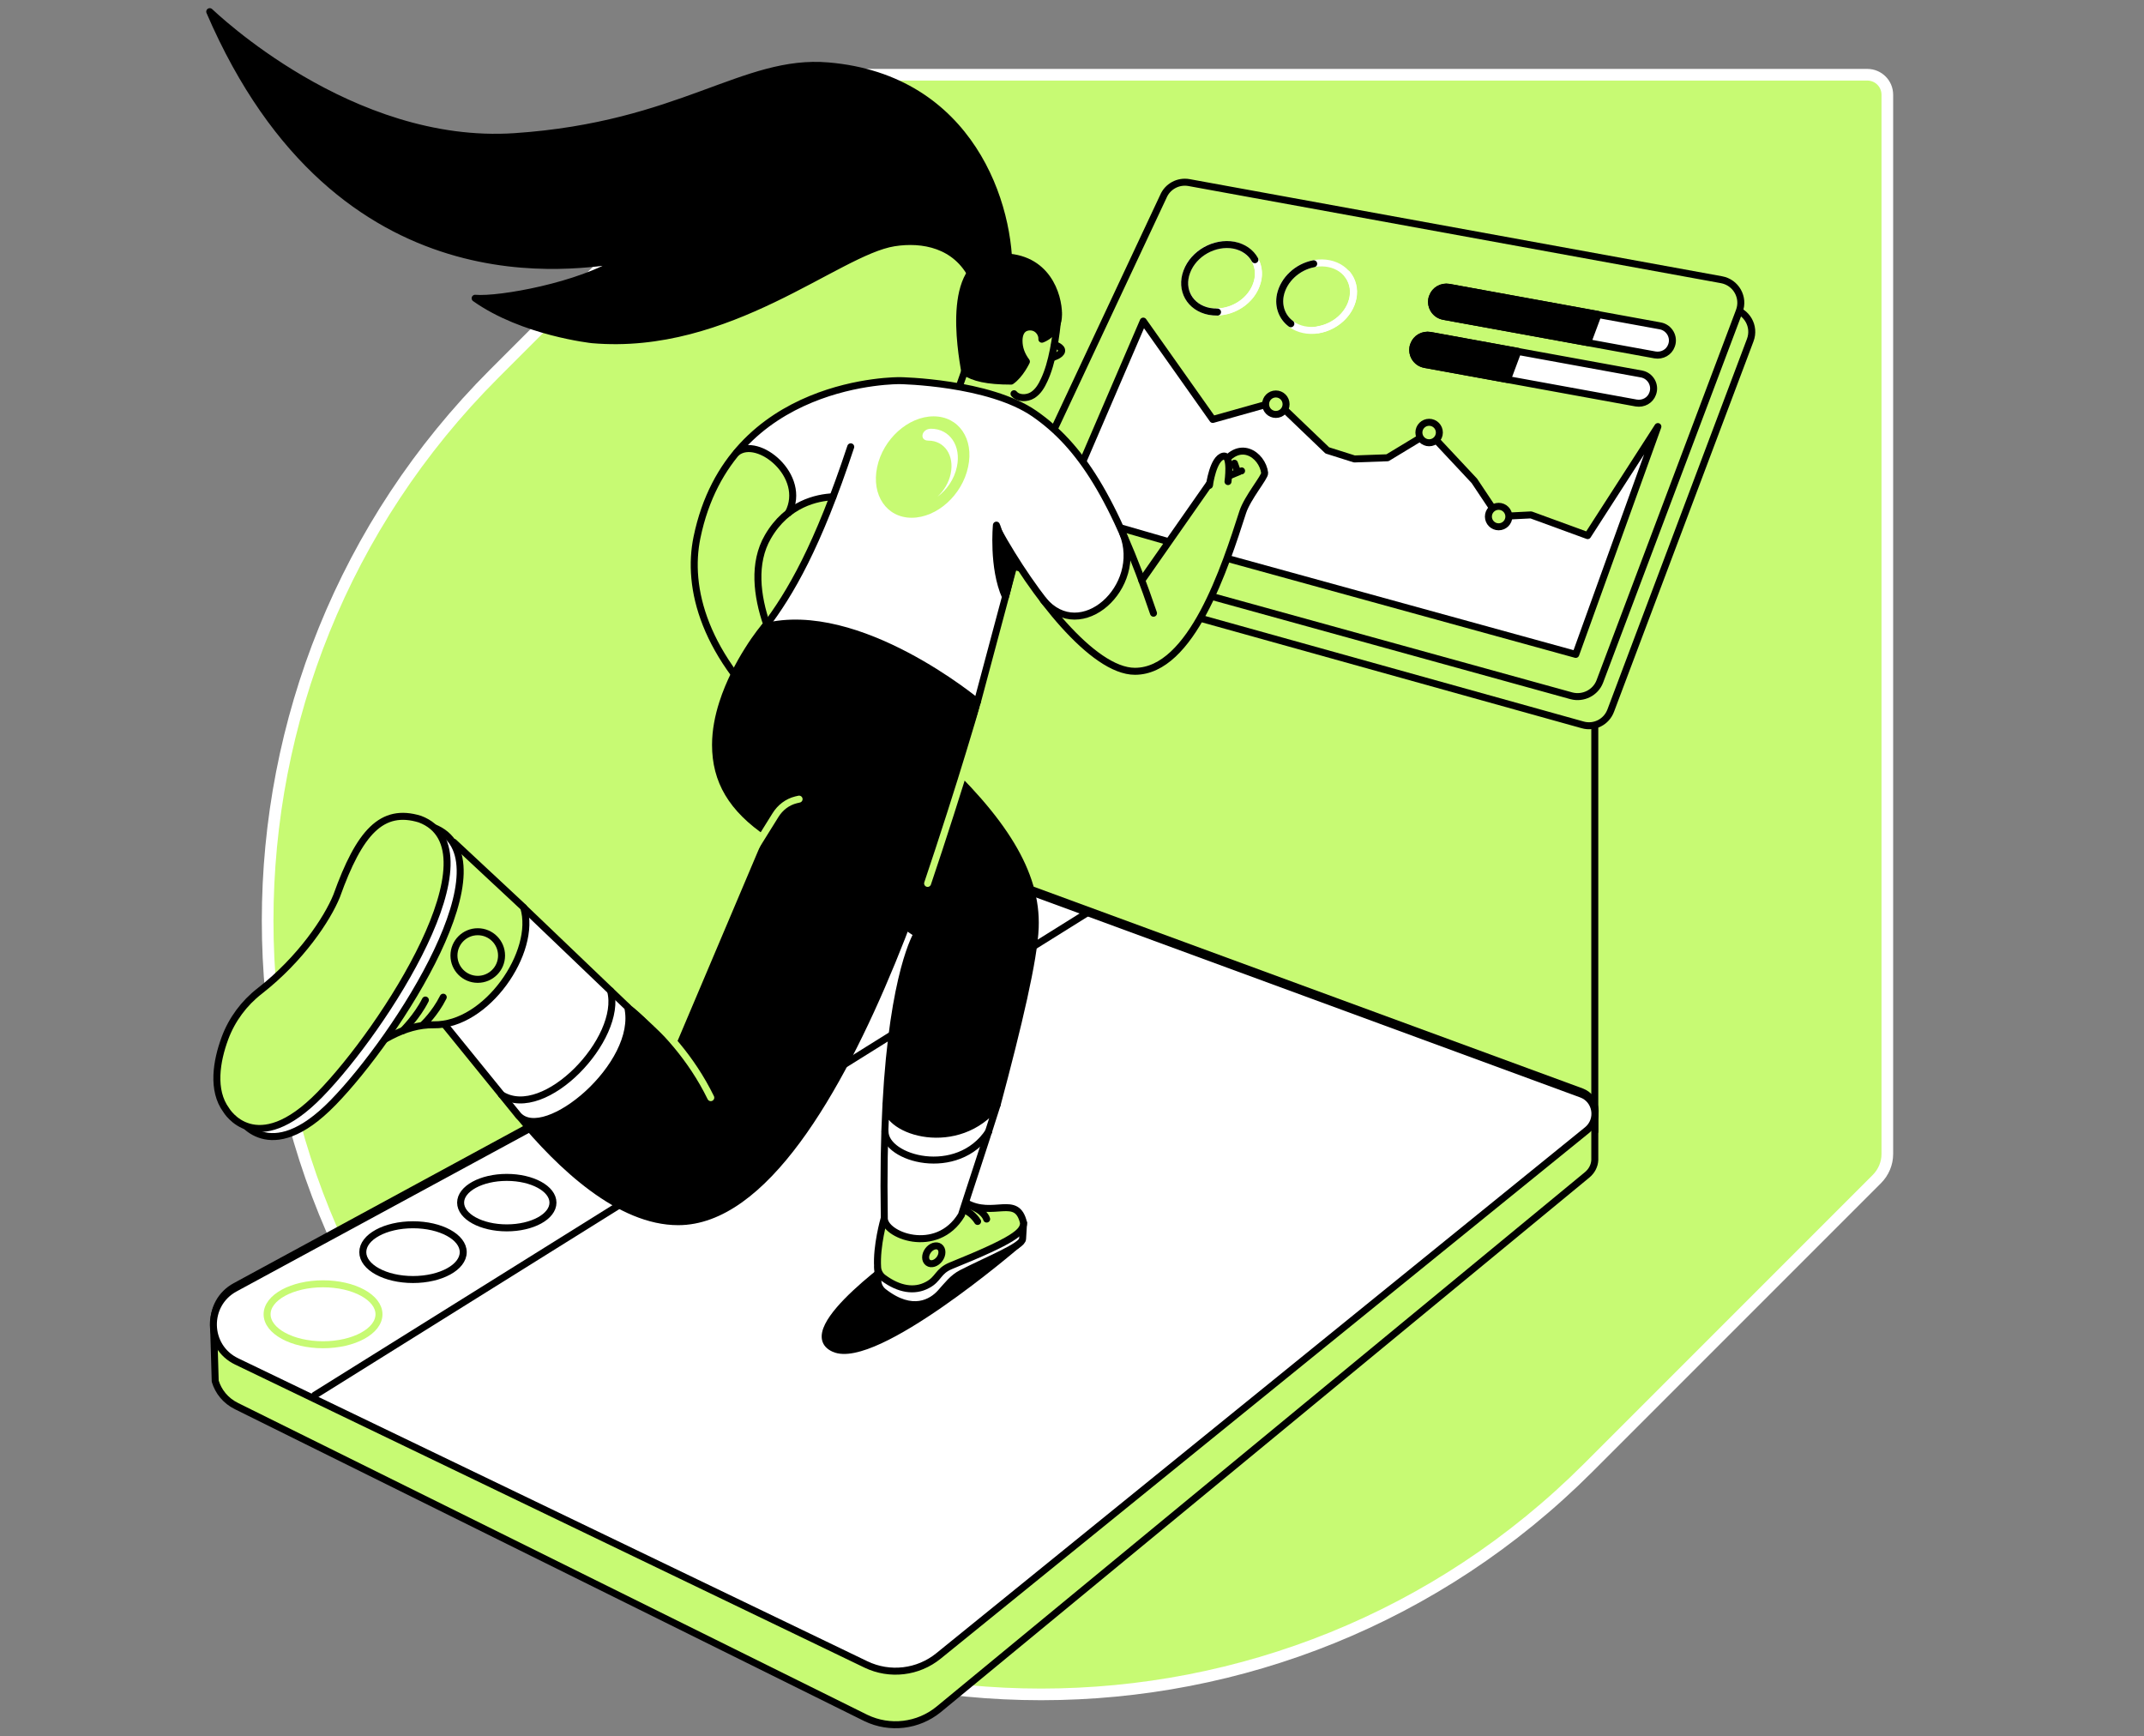 <svg width="368" height="298" viewBox="0 0 368 298" fill="none" xmlns="http://www.w3.org/2000/svg">
<rect x="0" y="0" width="368" height="298" fill="#808080" stroke="none"/>
<path d="M138.668 12.786C137.075 12.786 135.522 13.44 134.378 14.584L84.821 64.141C32.977 115.985 32.977 200.064 84.821 251.909C136.666 303.753 220.745 303.753 272.59 251.909L322.146 202.352C323.29 201.208 323.944 199.655 323.944 198.062V16.259C323.944 14.339 322.391 12.827 320.512 12.827H138.668V12.786Z" fill="#C7FA73" stroke="white" stroke-width="2" stroke-miterlimit="10" stroke-linecap="round" stroke-linejoin="round"/>
<path d="M273.733 194.18V120.479" stroke="black" stroke-width="1.2" stroke-miterlimit="10" stroke-linecap="round" stroke-linejoin="round"/>
<path d="M271.649 124.401L172.127 96.661L201.584 38.729C202.319 36.972 204.158 35.991 205.996 36.318L297.347 52.987C299.839 53.436 301.31 56.01 300.411 58.38L276.47 121.95C275.735 123.911 273.651 124.973 271.649 124.401Z" fill="#C7FA73" stroke="black" stroke-width="1.2" stroke-miterlimit="10" stroke-linecap="round" stroke-linejoin="round"/>
<path d="M273.734 191.076V199.084C273.693 200.023 273.243 200.963 272.385 201.658L161.097 293.376C157.584 296.236 152.722 296.808 148.636 294.847L40.617 241.327C38.697 240.388 37.471 238.794 36.94 237.038L36.654 227.273" fill="#C7FA73"/>
<path d="M273.734 191.076V199.084C273.693 200.023 273.243 200.963 272.385 201.658L161.097 293.376C157.584 296.236 152.722 296.808 148.636 294.847L40.617 241.327C38.697 240.388 37.471 238.794 36.94 237.038L36.654 227.273" stroke="black" stroke-width="1.2" stroke-miterlimit="10" stroke-linecap="round" stroke-linejoin="round"/>
<path d="M272.467 193.568L161.138 283.816C157.624 286.675 152.763 287.247 148.677 285.286L40.698 233.278C35.51 230.786 35.346 223.473 40.412 220.736L170.371 150.221L271.446 187.358C274.06 188.338 274.632 191.77 272.467 193.568Z" fill="white" stroke="black" stroke-width="1.2" stroke-miterlimit="10" stroke-linecap="round" stroke-linejoin="round"/>
<path d="M272.426 193.936L161.097 284.184C157.583 287.044 152.722 287.616 148.636 285.655L40.616 233.647C35.428 231.154 35.264 223.841 40.33 221.104L170.33 150.63L271.404 187.767C274.019 188.706 274.591 192.179 272.426 193.936Z" fill="white" stroke="black" stroke-width="1.2" stroke-miterlimit="10" stroke-linecap="round" stroke-linejoin="round"/>
<path d="M55.447 230.786C60.749 230.786 65.048 228.445 65.048 225.557C65.048 222.668 60.749 220.327 55.447 220.327C50.145 220.327 45.846 222.668 45.846 225.557C45.846 228.445 50.145 230.786 55.447 230.786Z" stroke="#C7FA73" stroke-width="1.2" stroke-miterlimit="10" stroke-linecap="round" stroke-linejoin="round"/>
<path d="M70.89 219.592C75.651 219.592 79.51 217.488 79.51 214.894C79.51 212.299 75.651 210.195 70.89 210.195C66.129 210.195 62.27 212.299 62.27 214.894C62.27 217.488 66.129 219.592 70.89 219.592Z" stroke="black" stroke-width="1.2" stroke-miterlimit="10" stroke-linecap="round" stroke-linejoin="round"/>
<path d="M86.986 210.727C91.364 210.727 94.912 208.788 94.912 206.396C94.912 204.004 91.364 202.065 86.986 202.065C82.609 202.065 79.061 204.004 79.061 206.396C79.061 208.788 82.609 210.727 86.986 210.727Z" stroke="black" stroke-width="1.2" stroke-miterlimit="10" stroke-linecap="round" stroke-linejoin="round"/>
<path d="M54.017 239.447L186.591 156.676" stroke="black" stroke-width="1.2" stroke-miterlimit="10" stroke-linecap="round" stroke-linejoin="round"/>
<path d="M177.684 159.209C177.48 164.643 174.824 175.878 171.148 189.605C164.406 198.102 152.109 194.303 152.109 189.605C152.109 189.605 152.109 189.605 152.068 189.564C153.294 166.726 157.42 160.271 157.42 160.271C157.42 160.271 153.621 157.738 152.436 156.88L160.076 129.426C172.128 140.579 178.052 149.771 177.684 159.209Z" fill="black" stroke="black" stroke-width="1.2" stroke-miterlimit="10" stroke-linecap="round" stroke-linejoin="round"/>
<path d="M167.757 120.479C167.757 120.479 145.654 103.483 131.233 107.569C131.233 107.569 129.925 109.08 128.373 111.572C126.902 113.901 125.186 117.088 124.042 120.642C123.307 122.93 122.816 125.381 122.816 127.833C122.816 133.961 125.554 138.782 132.009 143.112L116.116 180.617L107.659 172.609C107.619 172.732 107.619 172.895 107.578 173.018L107.782 172.854C110.029 182.7 93.605 196.428 88.989 191.402C96.302 200.309 106.393 209.664 116.402 209.664C145.777 209.664 167.757 120.479 167.757 120.479Z" fill="black" stroke="black" stroke-width="1.2" stroke-miterlimit="10" stroke-linecap="round" stroke-linejoin="round"/>
<path d="M114.032 170.526L133.111 139.885C133.928 138.577 135.154 137.638 136.625 137.27C136.788 137.229 136.952 137.188 137.156 137.147" stroke="#C7FA73" stroke-width="1.2" stroke-miterlimit="10" stroke-linecap="round" stroke-linejoin="round"/>
<path d="M102.716 168.033C102.716 168.033 115.299 174.652 121.999 188.379" stroke="#C7FA73" stroke-width="1.2" stroke-miterlimit="10" stroke-linecap="round" stroke-linejoin="round"/>
<path d="M88.948 191.402C93.523 196.428 109.988 182.7 107.741 172.854L89.847 155.736L76.446 176L88.948 191.402Z" fill="white" stroke="black" stroke-width="1.2" stroke-miterlimit="10" stroke-linecap="round" stroke-linejoin="round"/>
<path d="M181.034 59.156C181.034 59.156 182.342 59.565 182.219 60.259C182.096 60.954 180.667 61.362 180.667 61.362" stroke="black" stroke-width="1.2" stroke-miterlimit="10" stroke-linecap="round" stroke-linejoin="round"/>
<path d="M174.048 67.572C174.742 68.43 176.254 68.43 177.235 67.817C178.215 67.204 178.787 66.183 179.236 65.203C180.585 62.343 181.279 58.053 181.647 53.641" stroke="black" stroke-width="1.2" stroke-miterlimit="10" stroke-linecap="round" stroke-linejoin="round"/>
<path d="M176.173 62.056C175.356 60.953 174.906 59.809 174.906 58.461C174.906 57.399 175.274 56.5 176.132 56.214C176.745 56.01 177.48 56.092 178.011 56.5C178.542 56.909 178.869 57.562 178.828 58.216C178.828 58.216 181.688 57.317 181.688 53.967C181.688 50.617 179.686 44.039 171.924 44.08C162.078 44.08 164.979 60.095 165.591 63.813C167.103 64.834 169.391 65.406 173.558 65.406C175.11 64.344 176.173 62.056 176.173 62.056Z" fill="black" stroke="black" stroke-width="1.2" stroke-miterlimit="10" stroke-linecap="round" stroke-linejoin="round"/>
<path d="M173.149 47.635C173.149 47.798 171.597 51.638 169.595 51.638C168.247 51.638 168.573 49.922 166.939 47.635C164.12 41.956 158.36 40.894 153.457 41.67C143.693 43.222 125.145 60.34 101.653 58.298C101.653 58.298 89.806 57.031 81.553 51.189C85.679 51.557 99.611 49.065 106.433 44.652C99.938 45.306 58.307 53.804 36 2C36.449 2.368 60.104 25.369 88.376 23.449C116.851 21.529 127.637 10.048 142.181 11.315C166.572 13.399 173.68 35.256 173.149 47.635Z" fill="black" stroke="black" stroke-width="1.2" stroke-miterlimit="10" stroke-linecap="round" stroke-linejoin="round"/>
<path d="M53.649 190.504C54.629 188.461 64.475 175.673 74.444 175.878C83.514 176.041 92.216 163.335 89.887 155.736L77.876 144.542" fill="#C7FA73"/>
<path d="M53.649 190.504C54.629 188.461 64.475 175.673 74.444 175.878C83.514 176.041 92.216 163.335 89.887 155.736L77.876 144.542" stroke="black" stroke-width="1.2" stroke-miterlimit="10" stroke-linecap="round" stroke-linejoin="round"/>
<path d="M86.088 187.889C93.523 192.464 106.965 178.206 104.799 170.035" stroke="black" stroke-width="1.2" stroke-miterlimit="10" stroke-linecap="round" stroke-linejoin="round"/>
<path d="M82.002 168.074C84.259 168.074 86.088 166.245 86.088 163.989C86.088 161.732 84.259 159.903 82.002 159.903C79.746 159.903 77.917 161.732 77.917 163.989C77.917 166.245 79.746 168.074 82.002 168.074Z" fill="#C7FA73" stroke="black" stroke-width="1.2" stroke-miterlimit="10" stroke-linecap="round" stroke-linejoin="round"/>
<path d="M174.457 213.75C174.457 213.75 150.23 234.586 143.162 231.44C136.094 228.294 155.868 214.69 155.868 214.69L174.457 213.75Z" fill="black" stroke="black" stroke-width="1.2" stroke-miterlimit="10" stroke-linecap="round" stroke-linejoin="round"/>
<path d="M175.682 209.869L175.519 212.606C175.519 213.832 169.84 216.079 165.101 218.489C163.508 219.307 162.609 220.573 161.424 221.88C159.994 223.474 156.644 225.598 151.66 221.717C151.088 221.268 150.72 220.614 150.679 219.879V217.427" fill="white"/>
<path d="M175.682 209.869L175.519 212.606C175.519 213.832 169.84 216.079 165.101 218.489C163.508 219.307 162.609 220.573 161.424 221.88C159.994 223.474 156.644 225.598 151.66 221.717C151.088 221.268 150.72 220.614 150.679 219.879V217.427" stroke="black" stroke-width="1.2" stroke-miterlimit="10" stroke-linecap="round" stroke-linejoin="round"/>
<path d="M151.741 209.175C151.741 209.175 150.393 213.832 150.638 217.509C150.679 218.203 151.047 218.898 151.619 219.307C154.315 221.308 156.971 221.717 159.177 220.532C161.138 219.511 160.934 218.163 163.221 217.223C174.13 212.811 175.682 211.422 175.682 209.869C174.538 204.885 170.494 209.093 165.754 206.396" fill="#C7FA73"/>
<path d="M151.741 209.175C151.741 209.175 150.393 213.832 150.638 217.509C150.679 218.203 151.047 218.898 151.619 219.307C154.315 221.308 156.971 221.717 159.177 220.532C161.138 219.511 160.934 218.163 163.221 217.223C174.13 212.811 175.682 211.422 175.682 209.869C174.538 204.885 170.494 209.093 165.754 206.396" stroke="black" stroke-width="1.2" stroke-miterlimit="10" stroke-linecap="round" stroke-linejoin="round"/>
<path d="M161.265 216.071C161.812 215.325 161.812 214.395 161.266 213.995C160.72 213.595 159.834 213.876 159.288 214.622C158.741 215.369 158.741 216.298 159.287 216.698C159.833 217.098 160.718 216.817 161.265 216.071Z" stroke="black" stroke-width="1.2" stroke-miterlimit="10" stroke-linecap="round" stroke-linejoin="round"/>
<path d="M167.797 209.624C167.674 209.379 166.571 207.867 165.346 207.663" stroke="black" stroke-width="1.2" stroke-miterlimit="10" stroke-linecap="round" stroke-linejoin="round"/>
<path d="M169.35 209.215C169.35 209.215 169.023 207.744 166.204 206.805" stroke="black" stroke-width="1.2" stroke-miterlimit="10" stroke-linecap="round" stroke-linejoin="round"/>
<path d="M171.147 189.604C168.778 197.122 166.367 204.271 165.019 208.52C160.77 215.547 151.578 211.952 151.782 208.97C151.66 201.493 151.782 195.079 152.068 189.604C152.109 189.604 152.109 189.645 152.109 189.645C152.109 194.303 164.447 198.102 171.147 189.604Z" fill="white" stroke="black" stroke-width="1.2" stroke-miterlimit="10" stroke-linecap="round" stroke-linejoin="round"/>
<path d="M159.217 151.61C161.669 144.378 164.855 134.369 166.408 129.221C168.736 121.582 170.003 117.251 170.003 117.251" stroke="#C7FA73" stroke-width="1.2" stroke-miterlimit="10" stroke-linecap="round" stroke-linejoin="round"/>
<path d="M151.904 194.181C151.904 198.879 164.324 202.352 169.717 194.181" stroke="black" stroke-width="1.2" stroke-miterlimit="10" stroke-linecap="round" stroke-linejoin="round"/>
<path d="M165.713 63.322L164.692 66.223" stroke="black" stroke-width="1.2" stroke-miterlimit="10" stroke-linecap="round" stroke-linejoin="round"/>
<path d="M269.729 119.416L172.127 92.451L199.663 33.743C200.399 31.986 202.237 31.006 204.076 31.333L295.468 48.002C297.96 48.451 299.431 51.025 298.532 53.394L274.591 116.964C273.856 118.884 271.731 119.947 269.729 119.416Z" fill="#C7FA73" stroke="black" stroke-width="1.2" stroke-miterlimit="10" stroke-linecap="round" stroke-linejoin="round"/>
<path d="M270.465 112.308L284.56 73.21L272.508 91.921L262.785 88.367L257.147 88.653L253.061 82.525L245.299 74.231L238.149 78.562L232.47 78.766L227.813 77.295L219.07 68.92L208.162 71.984L196.232 55.111L182.219 87.672L208.448 95.231L270.465 112.308Z" fill="white" stroke="black" stroke-width="1.2" stroke-miterlimit="10" stroke-linecap="round" stroke-linejoin="round"/>
<path d="M247.791 54.294L284.07 60.912C285.295 61.117 286.48 60.463 286.889 59.319C287.461 57.848 286.521 56.214 284.969 55.928L248.69 49.309C247.464 49.105 246.279 49.759 245.871 50.944C245.34 52.374 246.238 54.008 247.791 54.294Z" fill="white" stroke="black" stroke-width="1.2" stroke-miterlimit="10" stroke-linecap="round" stroke-linejoin="round"/>
<path d="M244.563 62.547L280.842 69.165C282.067 69.369 283.252 68.716 283.661 67.572C284.233 66.101 283.293 64.467 281.741 64.181L245.462 57.562C244.236 57.358 243.051 58.012 242.643 59.197C242.111 60.667 243.01 62.261 244.563 62.547Z" fill="white" stroke="black" stroke-width="1.2" stroke-miterlimit="10" stroke-linecap="round" stroke-linejoin="round"/>
<path d="M274.306 53.967L272.508 58.788L247.791 54.294C246.525 54.049 245.708 52.987 245.708 51.802C245.708 51.516 245.748 51.23 245.871 50.944C246.279 49.8 247.505 49.106 248.69 49.31L274.306 53.967Z" fill="black" stroke="black" stroke-width="1.2" stroke-miterlimit="10" stroke-linecap="round" stroke-linejoin="round"/>
<path d="M170.453 88.04C170.739 89.593 171.189 90.532 171.189 90.532C174.007 99.357 187.898 114.759 194.108 117.047C194.598 117.251 195.17 117.292 195.701 117.21C201.789 117.251 210.246 97.273 213.269 87.877C214.086 85.344 217.109 81.83 217.027 81.177C216.66 78.031 212.452 75.007 209.429 80.319L195.946 99.602L192.678 91.513" fill="#C7FA73"/>
<path d="M260.537 60.299L258.739 65.12L244.563 62.546C243.296 62.301 242.479 61.239 242.479 60.054C242.479 59.768 242.52 59.482 242.642 59.196C243.051 58.052 244.277 57.358 245.502 57.562L260.537 60.299Z" fill="black" stroke="black" stroke-width="1.2" stroke-miterlimit="10" stroke-linecap="round" stroke-linejoin="round"/>
<path d="M245.299 75.988C246.269 75.988 247.055 75.202 247.055 74.231C247.055 73.261 246.269 72.475 245.299 72.475C244.329 72.475 243.542 73.261 243.542 74.231C243.542 75.202 244.329 75.988 245.299 75.988Z" fill="#C7FA73" stroke="black" stroke-width="1.2" stroke-miterlimit="10" stroke-linecap="round" stroke-linejoin="round"/>
<path d="M218.988 71.126C219.958 71.126 220.745 70.339 220.745 69.369C220.745 68.399 219.958 67.612 218.988 67.612C218.018 67.612 217.231 68.399 217.231 69.369C217.231 70.339 218.018 71.126 218.988 71.126Z" fill="#C7FA73" stroke="black" stroke-width="1.2" stroke-miterlimit="10" stroke-linecap="round" stroke-linejoin="round"/>
<path d="M257.228 90.41C258.199 90.41 258.985 89.624 258.985 88.653C258.985 87.683 258.199 86.897 257.228 86.897C256.258 86.897 255.472 87.683 255.472 88.653C255.472 89.624 256.258 90.41 257.228 90.41Z" fill="#C7FA73" stroke="black" stroke-width="1.2" stroke-miterlimit="10" stroke-linecap="round" stroke-linejoin="round"/>
<path d="M215.393 44.571C216.088 45.797 216.251 47.349 215.638 48.902C214.658 51.598 211.839 53.437 208.979 53.519" stroke="white" stroke-width="1.2" stroke-miterlimit="10" stroke-linecap="round" stroke-linejoin="round"/>
<path d="M228.621 55.799C231.795 54.079 233.183 50.497 231.721 47.799C230.259 45.102 226.501 44.309 223.327 46.029C220.153 47.748 218.765 51.33 220.227 54.028C221.688 56.726 225.447 57.518 228.621 55.799Z" stroke="white" stroke-width="1.2" stroke-miterlimit="10" stroke-linecap="round" stroke-linejoin="round"/>
<path d="M231.245 47.023C232.143 48.126 232.552 49.596 232.225 51.19C231.653 53.927 229.161 56.092 226.26 56.583" stroke="white" stroke-width="1.2" stroke-miterlimit="10" stroke-linecap="round" stroke-linejoin="round"/>
<path d="M212.312 52.644C215.486 50.924 216.874 47.343 215.412 44.645C213.95 41.947 210.192 41.154 207.018 42.874C203.844 44.594 202.456 48.175 203.917 50.873C205.379 53.571 209.138 54.364 212.312 52.644Z" stroke="white" stroke-width="1.2" stroke-miterlimit="10" stroke-linecap="round" stroke-linejoin="round"/>
<path d="M208.979 53.559C208.488 53.559 207.998 53.518 207.549 53.437C204.24 52.783 202.524 49.76 203.708 46.614C204.893 43.468 208.488 41.466 211.798 42.079C213.432 42.406 214.698 43.305 215.393 44.571" stroke="black" stroke-width="1.2" stroke-miterlimit="10" stroke-linecap="round" stroke-linejoin="round"/>
<path d="M221.562 55.56C220.092 54.457 219.356 52.618 219.765 50.617C220.337 47.961 222.706 45.796 225.484 45.265" stroke="black" stroke-width="1.2" stroke-miterlimit="10" stroke-linecap="round" stroke-linejoin="round"/>
<path d="M69.174 176.857C69.174 176.857 71.584 174.488 73.014 171.628Z" fill="#C7FA73"/>
<path d="M69.174 176.857C69.174 176.857 71.584 174.488 73.014 171.628" stroke="black" stroke-width="1.2" stroke-miterlimit="10" stroke-linecap="round" stroke-linejoin="round"/>
<path d="M72.606 175.878C72.606 175.878 74.649 173.998 76.079 171.139Z" fill="#C7FA73"/>
<path d="M72.606 175.878C72.606 175.878 74.649 173.998 76.079 171.139" stroke="black" stroke-width="1.2" stroke-miterlimit="10" stroke-linecap="round" stroke-linejoin="round"/>
<path d="M126.452 77.622C130.088 74.722 138.668 81.708 135.318 87.999C140.261 84.037 142.957 85.262 142.957 85.262C140.343 94.7 135.971 101.359 131.232 107.61C145.654 103.524 167.756 120.52 167.756 120.52C167.756 120.52 170.248 107.896 174.211 96.375C174.211 96.375 174.416 95.966 178.746 103.116C185.16 110.796 196.395 100.787 192.678 91.513C188.224 82.28 189.736 82.77 178.787 71.944C175.028 69.247 170.371 67.163 165.468 66.469C145.245 63.486 135.808 67.082 126.452 77.622Z" fill="white"/>
<path d="M142.957 85.262C140.302 85.384 135.113 86.406 131.804 92.125C129.189 96.619 129.924 102.298 131.6 107.16C132.907 111 134.745 114.309 135.93 116.23" stroke="black" stroke-width="1.2" stroke-miterlimit="10" stroke-linecap="round" stroke-linejoin="round"/>
<path d="M134.501 124.768C120.651 112.634 117.873 100.787 119.629 92.248C125.267 64.875 154.478 65.325 154.478 65.325C154.478 65.325 169.717 65.57 177.561 71.004C185.324 76.396 191.166 85.18 197.989 105.24" stroke="black" stroke-width="1.2" stroke-miterlimit="10" stroke-linecap="round" stroke-linejoin="round"/>
<path d="M195.987 99.602L209.469 80.319C212.492 75.007 216.7 78.031 217.068 81.177C217.15 81.83 214.126 85.385 213.309 87.877C210.286 97.273 204.525 115.208 194.802 115.208C187.53 115.208 177.316 101.972 171.188 90.859" stroke="black" stroke-width="1.2" stroke-miterlimit="10" stroke-linecap="round" stroke-linejoin="round"/>
<path d="M210.776 82.647C210.776 82.647 211.43 78.031 210 78.276C208.202 78.603 207.589 83.301 207.589 83.301" fill="#C7FA73"/>
<path d="M210.776 82.647C210.776 82.647 211.43 78.031 210 78.276C208.202 78.603 207.589 83.301 207.589 83.301" stroke="black" stroke-width="1.2" stroke-miterlimit="10" stroke-linecap="round" stroke-linejoin="round"/>
<path d="M131.273 107.61C135.645 101.849 140.343 93.842 146.022 76.683" stroke="black" stroke-width="1.2" stroke-miterlimit="10" stroke-linecap="round" stroke-linejoin="round"/>
<path d="M135.318 88.04C138.627 81.707 130.088 74.762 126.452 77.662" stroke="black" stroke-width="1.2" stroke-miterlimit="10" stroke-linecap="round" stroke-linejoin="round"/>
<path d="M192.719 91.513C196.396 100.746 185.487 110.674 179.073 102.993" stroke="black" stroke-width="1.2" stroke-miterlimit="10" stroke-linecap="round" stroke-linejoin="round"/>
<path d="M174.211 96.334L167.756 120.479C167.756 120.479 147.37 103.484 131.232 107.569" stroke="black" stroke-width="1.2" stroke-miterlimit="10" stroke-linecap="round" stroke-linejoin="round"/>
<path d="M213.105 80.809C212.982 80.809 210.98 81.666 210.98 81.666" stroke="black" stroke-width="1.2" stroke-miterlimit="10" stroke-linecap="round" stroke-linejoin="round"/>
<path d="M211.879 79.501L212.247 80.522" stroke="black" stroke-width="1.2" stroke-miterlimit="10" stroke-linecap="round" stroke-linejoin="round"/>
<path d="M160.239 71.453C155.908 71.453 151.577 75.334 150.556 80.155C149.535 84.976 152.19 88.857 156.48 88.857C160.811 88.857 165.141 84.976 166.162 80.155C167.225 75.334 164.569 71.453 160.239 71.453ZM160.892 85.262C161.995 84.241 162.853 82.852 163.18 81.299C163.834 78.153 162.118 75.62 159.34 75.62C157.746 75.62 158.155 73.578 159.789 73.578C163.017 73.578 165.019 76.519 164.242 80.114C163.793 82.239 162.526 84.077 160.892 85.262Z" fill="#C7FA73"/>
<path d="M41.066 191.893C41.066 191.893 46.132 200.554 57.163 189.237C68.194 177.92 88.049 147.157 74.322 141.968C67.785 139.966 63.945 144.215 60.023 155.164C58.429 159.086 53.894 165.95 46.827 171.465C44.13 173.549 42.047 176.368 40.862 179.555C39.391 183.517 38.615 188.502 41.066 191.893Z" fill="white" stroke="black" stroke-width="1.2" stroke-miterlimit="10" stroke-linecap="round" stroke-linejoin="round"/>
<path d="M38.82 190.503C38.82 190.503 43.886 199.164 54.916 187.847C65.947 176.531 85.802 145.767 72.075 140.579C65.539 138.577 61.698 142.826 57.776 153.775C56.183 157.697 51.648 164.56 44.58 170.076C41.884 172.159 39.8 174.978 38.615 178.165C37.145 182.128 36.328 187.112 38.82 190.503Z" fill="#C7FA73" stroke="black" stroke-width="1.2" stroke-miterlimit="10" stroke-linecap="round" stroke-linejoin="round"/>
<path d="M174.13 96.537C174.048 96.742 174.007 96.946 173.925 97.15C173.476 98.539 172.986 101.031 172.577 102.42C170.33 97.395 171.025 90.123 171.025 90.123C171.147 90.327 171.392 91.226 171.515 91.43C171.923 92.493 172.455 93.596 173.108 94.781C173.394 95.353 173.762 95.965 174.13 96.537Z" fill="black" stroke="black" stroke-width="1.2" stroke-miterlimit="10" stroke-linecap="round" stroke-linejoin="round"/>
</svg>
